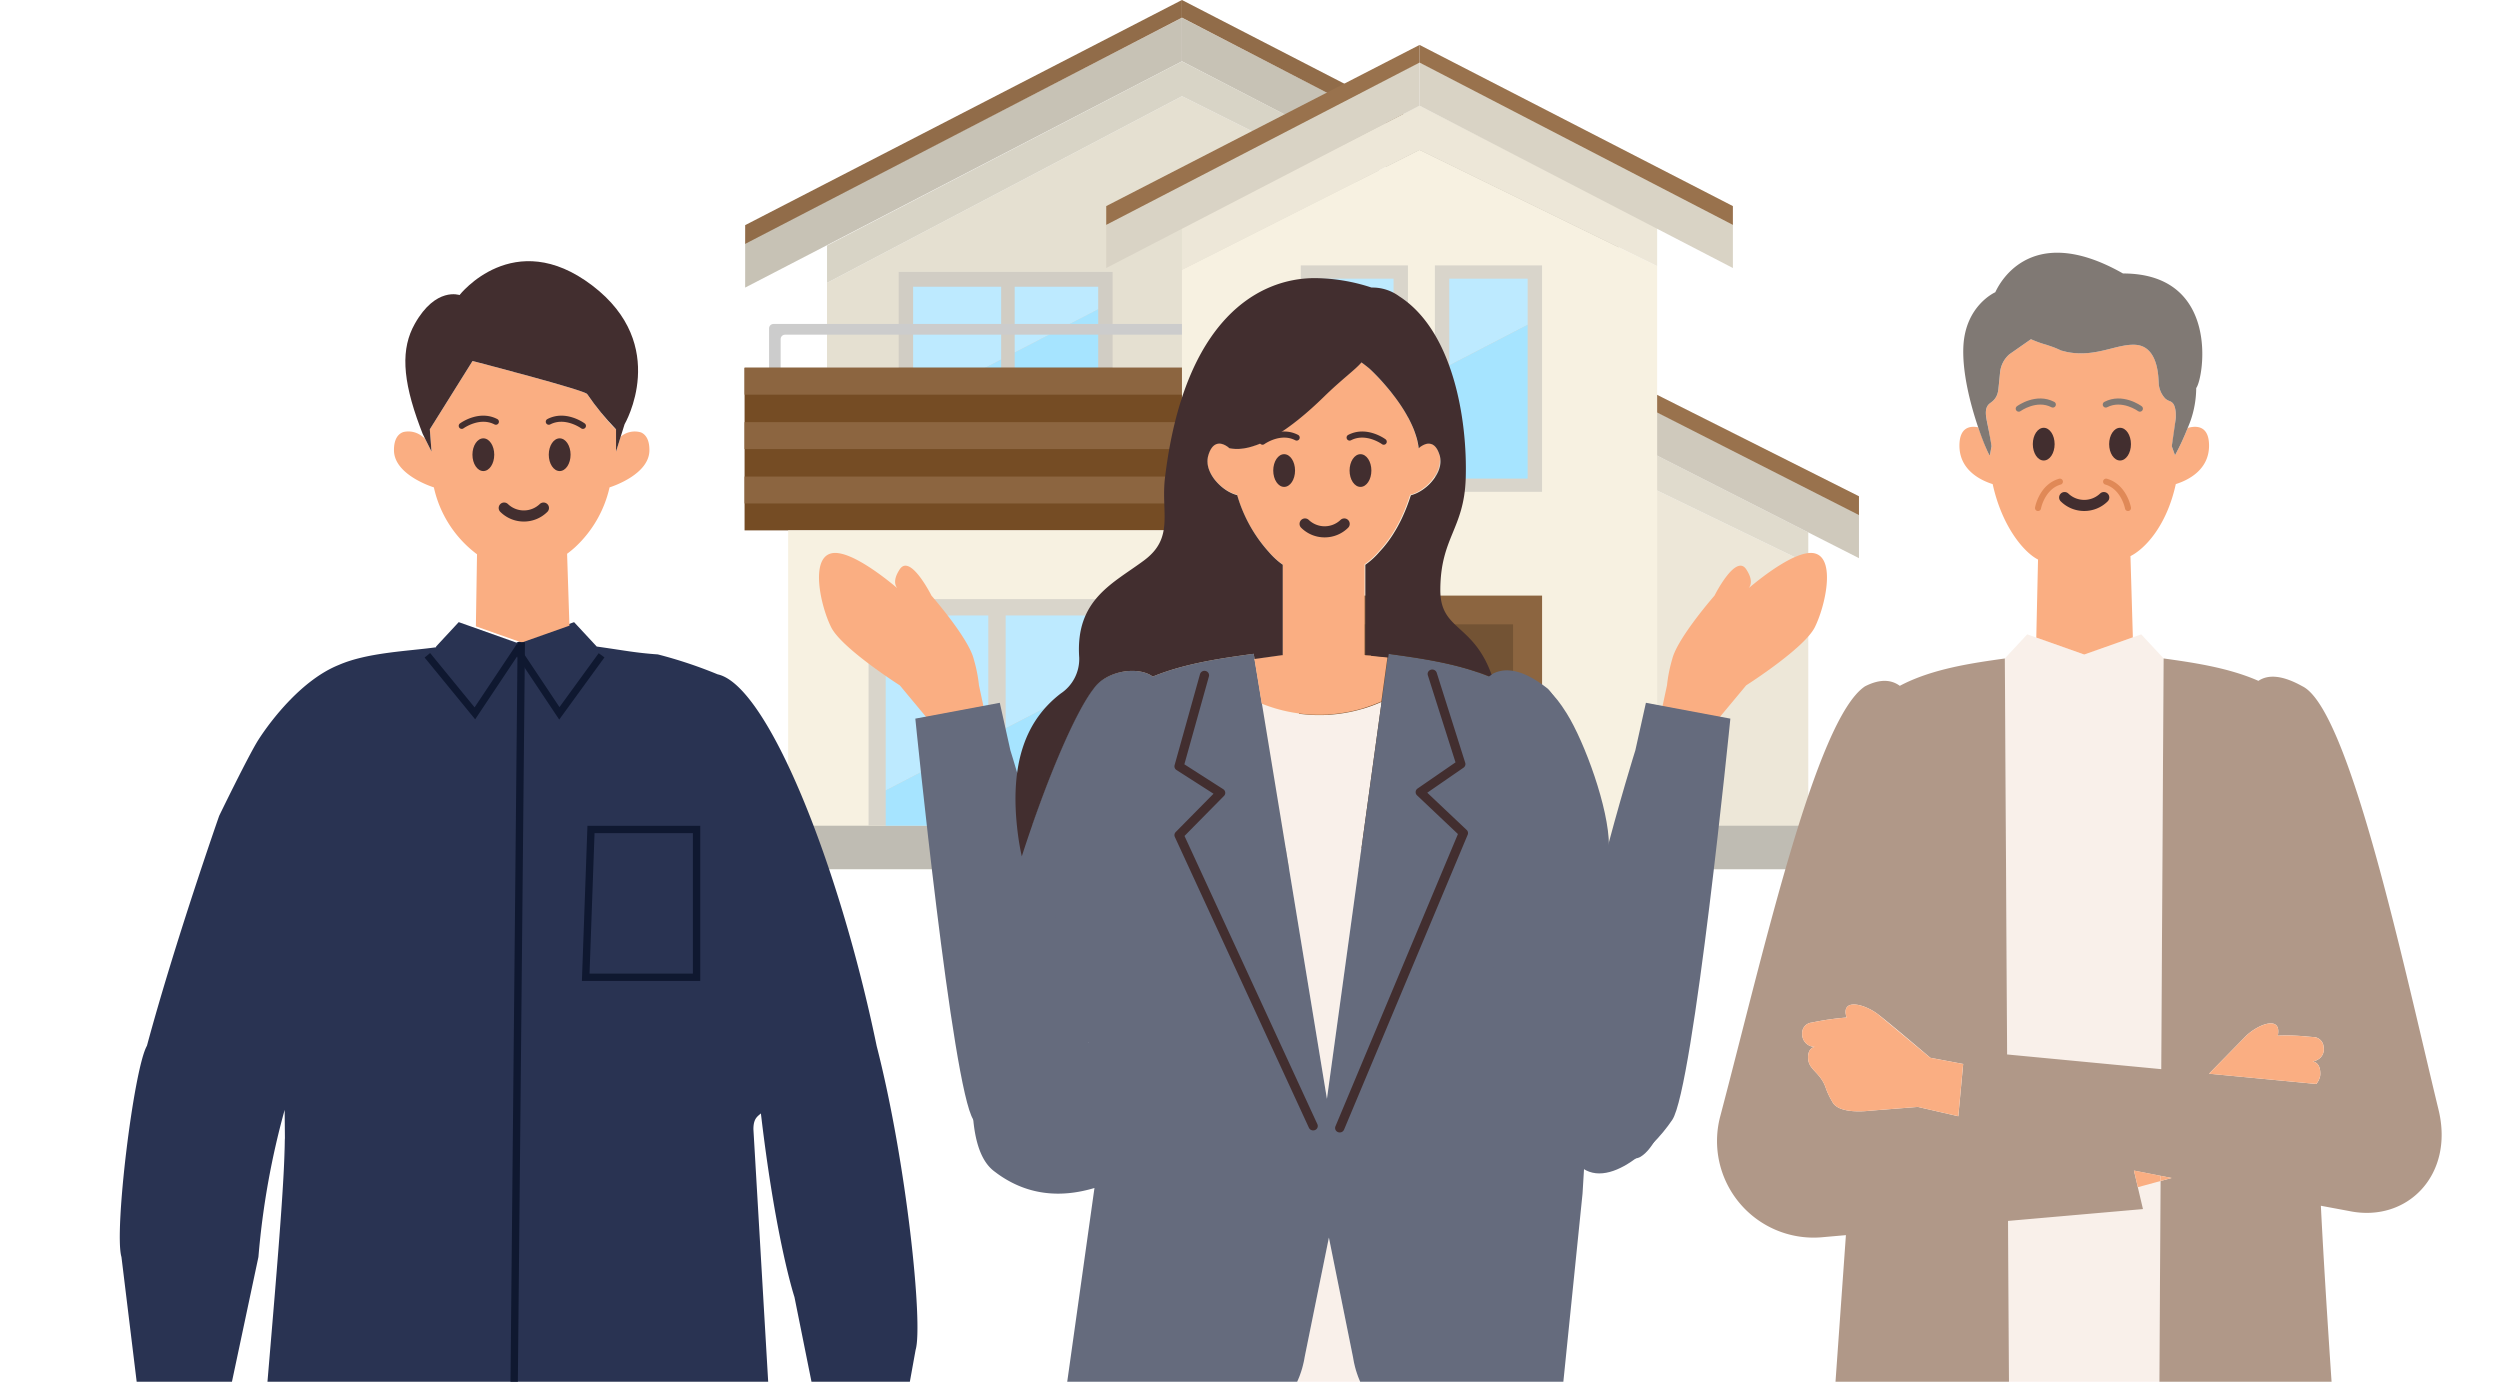 <svg xmlns="http://www.w3.org/2000/svg" width="351" height="194" xmlns:v="https://vecta.io/nano"><defs><clipPath id="A"><path transform="translate(207 1988)" fill="#fff" stroke="#707070" stroke-width="1" d="M0 0h351v163H0z"/></clipPath></defs><path d="M232.61 68.841v53.195h21.274v-42.89z" fill="#ede7d8"/><path d="M253.884 74.751l-21.27-10.805v4.9l21.27 10.3z" fill="#e0dbcd"/><path d="M104.622 34.11l61.321-31.613V8.61l-61.324 31.768z" fill="#c7c2b5"/><path d="M104.622 31.608L165.943 0v2.476l-61.324 31.768z" fill="#916c49"/><path d="M227.271 34.11L165.947 2.502V8.61l61.324 31.768z" fill="#c7c2b5"/><path d="M227.271 31.608L165.947 0v2.476l61.324 31.768z" fill="#916c49"/><path d="M165.946 13.51l-49.834 26.209V51.63h77.481V27.32z" fill="#e5e0d1"/><path d="M193.593 27.319v-4.421L165.946 8.614l-49.834 25.862v5.242l49.834-26.21z" fill="#d8d4c6"/><path fill="#d1cdc4" d="M126.178 38.181h30.033V65.41h-30.033z"/><path d="M128.203 56.874v8.532h25.984v-22z" fill="#a6e4ff"/><path d="M154.186 40.259h-25.983v16.614l25.984-13.459z" fill="#bdeaff"/><path fill="#d1cdc4" d="M140.561 39.822h1.899V65.41h-1.899z"/><path d="M107.978 46.099v5.478c0 .163.065.32.18.436s.272.18.436.18h.393c.163 0 .32-.065.435-.18s.18-.272.18-.436v-3.971c.001-.34.276-.615.616-.615h56.389c.163 0 .32.065.435.18s.18.272.18.435v3.973c0 .34.276.616.616.616h.5c.163 0 .32-.065.436-.18s.18-.272.18-.436v-5.478c0-.34-.276-.616-.616-.616h-59.744c-.163 0-.32.064-.435.179s-.181.271-.181.435z" fill="#ccc"/><path fill="#754c24" d="M104.537 51.63h67.524v22.836h-67.524z"/><path d="M104.537 66.909h67.524v3.779h-67.524zm0-15.279h67.524v3.779h-67.524zm0 7.639h67.524v3.779h-67.524z" fill="#8c6540"/><path d="M261 72.09l-28.39-14.262v6.117L261 78.367z" fill="#cfc9bc"/><path d="M261 69.675l-28.39-14.263v2.479L261 72.314z" fill="#99724d"/><path fill="#bfbcb3" d="M232.61 115.931h21.27v6.104h-21.27z"/><g fill="#f7f1e1"><path d="M110.652 74.466h55.295v47.569h-55.295z"/><path d="M199.305 21.049l-33.358 16.834v84.151h66.717V37.358z"/></g><path d="M232.663 37.358v-5.434l-33.359-17.092-33.358 17.092v5.96l33.358-16.834z" fill="#ede7d8"/><path fill="#8c6540" d="M182.379 83.622h34.129v38.413h-34.129z"/><path fill="#735334" d="M186.455 87.654h25.979v34.381h-25.979z"/><path fill="#bfbcb3" d="M110.652 115.931h55.295v6.104h-55.295z"/><path d="M121.948 84.116h35.313v31.815h-35.313zm60.68-46.853h15.046v31.79h-15.046zm18.829 0h15.046v31.79h-15.046z" fill="#d9d5cb"/><path d="M154.853 86.41h-30.5v24.565l30.5-15.8z" fill="#bdeaff"/><path d="M124.355 110.974v4.955h30.5V95.177z" fill="#a6e4ff"/><path fill="#613f1e" d="M191.372 91.815h16.144v30.22h-16.144z"/><path fill="#bfbcb3" d="M179.785 119.062h39.319v2.973h-39.319z"/><path d="M214.483 39.125h-11.007v12.171l11.007-5.7z" fill="#bdeaff"/><path d="M203.476 51.299v15.892h11.007V45.597z" fill="#a6e4ff"/><path fill="#d9d5cb" d="M138.756 85.897h2.438v30.033h-2.438z"/><path d="M195.654 39.125h-11.008v21.927l11.007-5.7z" fill="#bdeaff"/><path d="M184.646 61.052v6.14h11.007V55.351z" fill="#a6e4ff"/><path d="M155.315 31.352l43.993-22.628v6.117l-43.993 22.788z" fill="#d9d3c5"/><path d="M155.315 28.935l43.993-22.628v2.477l-43.993 22.787z" fill="#99724d"/><path d="M243.298 31.352L199.305 8.724v6.117l43.993 22.788z" fill="#d9d3c5"/><path d="M243.298 28.935L199.305 6.307v2.477l43.993 22.788z" fill="#99724d"/><path d="M194.554 102.828h.728a.96.96 0 0 1 .959.959v2.541a.96.96 0 0 1-.959.959h-.728a.96.96 0 0 1-.96-.959v-2.54a.96.96 0 0 1 .96-.96z" fill="#735334"/><g transform="translate(-207 -1957)" clip-path="url(#A)"><g fill="#373463"><path d="M383.199 2360.795h10.547l-1.388-11.657-5.551-.277zm12.49-11.657l-1.388 11.657h10.547l-3.61-11.938z"/></g><g fill="#faae82"><path d="M393.727 2274.681l1.962 74.456 5.551-.277 10.251-74.877a157.47 157.47 0 0 1-17.764.698zm-6.922 74.179l5.552.277-.362-74.49a196.4 196.4 0 0 1-16.547-1.109z"/></g><path d="M427.706 2177.215l-.741-8.152-1.235-10.576-14.99.523a13.44 13.44 0 0 1-11.091-5.191l-.91.034v-.089h-11.292c-2.82 3.573-7.256 5.477-11.788 5.06l-18.452-1.337c-2.785 10.617-7.442 41.148 10.023 114.936 0 0 3.114.551 8.22 1.11 4.316.474 10.058.952 16.547 1.109l1.73.034c5.93.101 11.861-.132 17.764-.7a119.48 119.48 0 0 0 7.641-1c.001.011 11.712-55.939 8.574-95.761z" fill="#ebdbce"/><g fill="#faae82"><path d="M438.822 2063.601l2.223-10.376a20.79 20.79 0 0 1 .741-3.706c.741-2.964 5.929-8.893 5.929-8.893s2.964-5.929 4.447-3.706 0 2.964 0 2.964 6.67-5.929 9.634-5.188 1.482 7.411 0 10.376-9.634 8.152-9.634 8.152l-3.706 4.453-2.223 8.152zm-92.15 0l-2.223-10.376a20.79 20.79 0 0 0-.741-3.706c-.741-2.964-5.929-8.893-5.929-8.893s-2.964-5.929-4.447-3.706 0 2.964 0 2.964-6.67-5.929-9.634-5.188-1.482 7.411 0 10.376 9.634 8.152 9.634 8.152l3.706 4.453 2.223 8.152z"/></g><g fill="#f9f0ea"><path d="M399.255 2153.286l-.335-.507a13.32 13.32 0 0 1-1.164-2.287l-.077-.194-.147-.416-.116-.356-.105-.357-.12-.47-.068-.288-.147-.777v-.009l-3.4-16.866-.786 3.875-.43 2.115.1.176h0l-.1-.176-1.089 5.369-1.088 5.369-.153.8-.07.291-.123.482-.11.368-.12.363-.151.424-.092.228a13.29 13.29 0 0 1-1.215 2.333l-.313.461-.391.529h11.292v.089l.91-.034-.012-.015-.38-.52zm1.721-97.745c-5.326 2.373-11.387 2.481-16.795.3l9.119 55.439z"/></g><g fill="#656b7d"><path d="M424.327 2053.709c-3.657-2.9-6.363-3.182-8.334-1.749-4.665-1.9-10.072-2.6-14.087-3.167l-.929 6.748-7.676 55.74h0l-9.119-55.439-1.161-7.051c-4.039.569-9.488 1.272-14.173 3.2-1.974-1.472-6.479-.91-8.38 1.715-6.671 8.521-23.821 59.965-13.96 67.681 4.546 3.557 9.474 3.811 14.155 2.407l-4.724 33.6 1.267.092 18.452 1.337c4.532.417 8.968-1.487 11.788-5.06.136-.172.264-.35.391-.529a16.92 16.92 0 0 0 .313-.461c.48-.736.887-1.517 1.215-2.333l.092-.228c.053-.139.1-.282.151-.424a11.85 11.85 0 0 0 .12-.363l.11-.368c.044-.159.084-.32.123-.482l.07-.291c.058-.265.11-.534.153-.8l1.088-5.369 1.089-5.369h0l.43-2.115.786-3.875h0l3.4 16.866v.009c.042.262.092.52.147.777.021.1.044.191.068.288a12.94 12.94 0 0 0 .12.47c.033.12.068.239.105.357l.116.356.147.416a5.21 5.21 0 0 0 .077.194 13.43 13.43 0 0 0 1.164 2.287c.108.172.219.341.335.507s.249.353.381.523l.012.015a13.44 13.44 0 0 0 11.091 5.191l14.99-.523 3.458-33.9 1.482-24.457s.609-39.334-6.343-46.423zm-64.53 49.675l.037-.081.009.044z"/><path d="M426.964 2057.155c2.515 4.024 5.929 13.34 5.929 18.528s10.375 29.644 10.375 29.644-2.223 11.858-5.929 14.081-13.34-11.117-17.787-20.01-8.893-24.457-8.152-32.609 2.223-14.081 6.67-13.34 5.188-2.223 8.894 3.706z"/><path d="M425.487 2111.996c2.223-21.492 11.117-49.654 11.117-49.654l1.482-6.67 11.858 2.223s-5.188 51.878-8.152 56.324-10.376 11.117-14.081 5.188-2.224-7.411-2.224-7.411zm-65.516 0c-2.223-21.492-11.115-49.654-11.115-49.654l-1.484-6.67-11.86 2.223s5.188 51.878 8.152 56.324 10.376 11.117 14.081 5.188 2.226-7.411 2.226-7.411z"/></g><path d="M409.215 2021.58h0c0-.046-.006-.09-.01-.135h0l-.006-.061v-.031l-.024-.151c0-.025-.007-.052-.013-.077q-.022-.109-.053-.218v-.007l-.1-.292-.031-.082-.077-.185-.033-.073-.111-.218h0c-.039-.072-.083-.14-.132-.206a1.53 1.53 0 0 0-.477-.449 1.09 1.09 0 0 0-.2-.092 1.35 1.35 0 0 0-.883.024l-.176.07-.083.039q-.082.04-.156.085a3.24 3.24 0 0 0-.311.206l-.055.049-.044.037-.08.065-.1-.627-.031-.157-.148-.623h0l-.2-.625-.053-.156-.234-.617-.273-.614-.074-.153-.3-.6h0l-.328-.591-.086-.147-.345-.571h0l-.271-.421h0l-.559-.811-.285-.39-.609-.789-.3-.372-.584-.689-1.267-1.376-.545-.541-.36-.335-.594-.473-.5-.371c-.8.977-2.77 2.385-5.254 4.813l-3.676 3.276q-.3.238-.6.468l-1.819 1.291-.408.256-.814.488-.541.293a14.3 14.3 0 0 1-1.608.717l-.2.065c-.318.113-.643.209-.971.289l-.621.119-.182.024-.228.03-.336.022h-.332c-.165 0-.328-.013-.488-.031l-.476-.076-.065-.053-.116-.1a2.82 2.82 0 0 0-.55-.329l-.176-.07a1.7 1.7 0 0 0-.379-.083c-.591-.052-1.252.271-1.662 1.653h0c-.012.039-.019.079-.03.119l-.027.107h0c0 .024-.007.047-.012.071v.006l-.01.071c0 .027-.01.053-.013.08l-.009.092-.01.138v.1.132a.5.5 0 0 0 .006.1l.006.074v.055h0v.007c0 .033.007.064.012.095l.009.052h0l.01.071h0l.019.1h0l.013.059.016.067c.007.036.018.07.027.105l.024.082.013.043h0l.034.1.021.059.024.065h0l.04.1q.024.062.053.124l.044.1.062.126.049.095h0l.071.127h0l.05.087.062.1.024.039h0l.046.074h0l.079.114.056.082.033.043.132.175.058.07h0l.087.1.018.022.068.077h0l.053.059.049.055.079.081.049.05.055.055h0l.08.079.059.055.049.047.084.076.111.1.087.073h0l.007.006.108.086.086.068h0l.105.079.016.012.087.062.127.087.085.056.056.034.079.05h0l.08.049.144.08h0l.073.04.08.04.084.044h0l.055.027.209.095.013.007.049.018q.176.071.351.129c.021.006.04.016.059.022h.01 0l.188.055a20.35 20.35 0 0 0 4.395 7.931h0a11.49 11.49 0 0 0 .938.978l.095.083.415.36q.265.216.545.412v12.7h-.123l-3.831.535.723 4.39.317 1.93c5.408 2.181 11.469 2.073 16.795-.3l.366-2.662.492-3.568-2.392-.242-.821-.083v-12.7c.741-.524 1.413-1.14 2-1.833h0c.064-.068.126-.139.19-.208l.228-.256.2-.233a11.26 11.26 0 0 0 .212-.261l.185-.234a16.74 16.74 0 0 0 .317-.425l.181-.258.221-.325.162-.249.2-.328c.049-.079.1-.157.145-.239a17.5 17.5 0 0 0 .308-.538c.033-.059.062-.12.095-.179l.23-.439.117-.236.2-.413c.036-.073.07-.147.1-.221q.14-.309.274-.627l.034-.084c.08-.191.157-.385.233-.581l.08-.212.179-.492.073-.2.227-.691c.064-.016.126-.036.19-.055h.01 0c.156-.048.309-.105.459-.169h0 .009 0c.068-.03.138-.061.206-.095h0l.025-.012.03-.015.165-.084h0l.047-.027.025-.013c.049-.028.1-.055.145-.083h0l.047-.028.034-.021.135-.085h0l.086-.056h0c.042-.028.083-.056.125-.086h0l.086-.062h0l.12-.09.028-.021.059-.047h0l.114-.09h0l.087-.073h0c.037-.031.073-.062.108-.095h0l.084-.076h0l.107-.1a1.61 1.61 0 0 0 .082-.08c.027-.028.07-.07.1-.105h0l.056-.059.021-.022.1-.113.071-.082c.036-.041.07-.081.1-.123h0l.062-.074h0l.13-.173h0l.031-.043h0l.006-.007.13-.188c.016-.025.031-.052.047-.077.03-.046.059-.09.086-.136h0l.027-.047.025-.043c.024-.041.049-.084.071-.127l.025-.049.024-.047h0l.061-.123h0c.016-.033.031-.067.046-.1h0c.018-.04.036-.08.052-.122h0l.021-.056.018-.047a1.8 1.8 0 0 0 .044-.123h0l.022-.071.012-.033.036-.124h0l.028-.105h0l.028-.125.021-.105a4.53 4.53 0 0 0 .019-.126h0l.006-.046.007-.058c0-.042.007-.084.01-.127h0c0-.03 0-.061.006-.09v-.009-.132h0c.076-.029.076-.061.075-.094z" fill="#faae82"/><g fill="#422e2f"><path d="M368.848 2051.994c4.685-1.931 10.134-2.634 14.173-3.2l.12.731 3.832-.535h.123v-12.7q-.28-.2-.545-.412c-.142-.116-.279-.237-.415-.36-.031-.028-.065-.055-.095-.083a11.6 11.6 0 0 1-.94-.98 20.35 20.35 0 0 1-4.395-7.931c-.062-.016-.126-.036-.188-.055h0-.01c-.019-.006-.039-.016-.059-.022a4.97 4.97 0 0 1-.351-.129l-.049-.018-.013-.007c-.07-.03-.139-.061-.209-.095l-.055-.027h0l-.084-.044-.08-.04-.073-.04h0a1.79 1.79 0 0 1-.144-.08l-.08-.049h0l-.079-.05-.056-.034-.085-.056a4.04 4.04 0 0 1-.127-.087l-.087-.062-.016-.012-.105-.079h0l-.086-.068a2.26 2.26 0 0 1-.108-.086l-.007-.006h0l-.087-.073-.111-.1-.084-.076-.049-.047-.059-.055h0c-.027-.027-.055-.052-.08-.079h0l-.055-.055-.049-.05-.079-.082-.049-.055-.053-.059h0c-.022-.025-.046-.05-.068-.077l-.018-.022c-.03-.034-.058-.07-.087-.1h0l-.058-.07c-.046-.058-.089-.116-.132-.175l-.033-.043-.056-.082-.079-.114h0l-.046-.074h0l-.024-.039c-.021-.033-.043-.065-.062-.1s-.034-.058-.05-.087h0c-.024-.041-.049-.084-.071-.127h0c-.018-.031-.033-.064-.049-.095s-.043-.083-.062-.126l-.044-.1q-.029-.062-.053-.124l-.04-.1h0l-.024-.065-.021-.059-.034-.1h0l-.013-.043-.024-.082-.027-.105-.016-.067-.013-.059h0l-.019-.1h0l-.01-.071h0l-.009-.052c0-.031-.009-.062-.012-.095v-.007h0v-.055l-.006-.074c0-.034 0-.068-.006-.1s0-.087 0-.132v-.1c0-.046.007-.092.01-.138s0-.061.009-.092.009-.053.013-.08l.01-.071v-.006c0-.024.007-.047.012-.071h0c.007-.036.018-.071.027-.107s.018-.08.03-.119h0c.409-1.381 1.07-1.7 1.662-1.653a1.7 1.7 0 0 1 .379.083c.061.021.12.044.176.07a2.81 2.81 0 0 1 .55.329c.033.03.079.068.116.1l.065.053q.233.049.476.076c.16.018.323.028.488.031h.332c.185-.007.375-.028.565-.052l.182-.024a7.79 7.79 0 0 0 .621-.119 9.83 9.83 0 0 0 .971-.289l.2-.065a14.3 14.3 0 0 0 1.608-.717c.179-.093.36-.191.541-.293a19.45 19.45 0 0 0 .814-.488l.408-.256a31.45 31.45 0 0 0 1.819-1.291q.3-.231.6-.468c1.291-1.032 2.538-2.164 3.676-3.276 2.484-2.428 4.454-3.836 5.254-4.813.147.105.316.23.5.371s.384.3.594.473a9.77 9.77 0 0 1 .36.335 26.14 26.14 0 0 1 .545.541c.356.365.792.83 1.267 1.376l.584.689.3.372.609.789c.285.384.569.786.843 1.2h0l.271.421h0c.119.187.233.378.345.571l.086.147.328.591h0c.105.2.2.4.3.6l.071.153a14.12 14.12 0 0 1 .273.614 11.09 11.09 0 0 1 .234.617l.053.156c.071.209.138.417.2.625h0a9.37 9.37 0 0 1 .148.623l.031.157a10.47 10.47 0 0 1 .1.627l.08-.065.044-.037.055-.049a3.22 3.22 0 0 1 .311-.206q.073-.044.156-.084c.027-.013.055-.027.083-.039.058-.025.116-.049.176-.07a1.35 1.35 0 0 1 .883-.024 1.09 1.09 0 0 1 .2.092c.19.113.352.267.477.449.046.062.089.132.133.206s.074.141.111.218l.033.073a2.95 2.95 0 0 1 .077.185c.01.027.021.053.031.082a8.16 8.16 0 0 1 .1.292v.007q.031.109.053.218c.006.025.009.052.013.077a2.5 2.5 0 0 1 .024.151v.031l.006.061h0c0 .044.009.089.01.135h0v.1h0v.132.012c0 .03 0 .061-.006.09h0c0 .043-.006.086-.01.127l-.007.058-.006.046h0l-.019.126c-.007.042-.013.071-.021.105l-.028.124h0l-.028.105h0c-.01.041-.024.083-.036.124l-.012.033-.022.071h0c-.013.042-.028.083-.044.123l-.018.047-.021.056h0c-.016.042-.034.082-.052.122h0l-.046.1h0c-.019.041-.04.081-.061.123h0l-.024.047-.025.049c-.022.043-.047.086-.071.127l-.025.043-.027.047h0c-.027.046-.056.09-.086.136-.016.025-.031.052-.047.077l-.13.188-.006.007h0l-.031.043h0c-.042.058-.086.116-.13.173h0c-.021.025-.042.049-.061.074h0c-.033.042-.067.082-.1.123l-.071.082-.1.113-.021.022-.056.059h0l-.1.105c-.032.034-.053.053-.082.08l-.107.1h0l-.084.076h0a3.19 3.19 0 0 1-.108.095h0l-.087.073h0l-.114.09h0l-.087.068h0l-.12.09h0l-.086.062h0l-.125.086h0l-.086.056h0l-.135.085-.034.021-.047.028h0c-.047.028-.1.055-.145.083l-.025.013-.047.027h0c-.055.03-.11.056-.165.084l-.03.015-.025.012h0c-.068.034-.138.065-.206.095h0-.009 0a4.67 4.67 0 0 1-.459.169h0-.01c-.064.019-.126.039-.19.055l-.227.691-.073.2-.179.492-.08.212c-.076.2-.153.39-.233.581l-.034.084a25.72 25.72 0 0 1-.274.627l-.1.221c-.064.139-.13.277-.2.414l-.117.236-.23.439c-.033.059-.062.12-.095.179a12.91 12.91 0 0 1-.308.538c-.047.082-.1.16-.145.239l-.2.328-.162.249-.221.325-.181.258a9.97 9.97 0 0 1-.317.425l-.185.234-.212.261c-.071.086-.132.157-.2.233l-.228.256c-.064.068-.126.139-.19.208h0a10.78 10.78 0 0 1-2 1.833v12.7h.787l.034.083 2.392.242.071-.519c4.015.565 9.422 1.263 14.087 3.167a4.97 4.97 0 0 1 .357-.234c-2.61-7.266-7.21-6.176-7.2-11.9.016-7.393 3.345-8.545 3.566-15.685.258-8.292-1.791-20.71-9.335-25.546-1.125-.827-2.492-1.26-3.888-1.23-2.581-.859-5.28-1.307-8-1.327-7.8.021-18.305 5.669-21 28.017-.588 4.878 1.34 8.42-2.916 11.6-4.334 3.24-9.691 5.472-9.127 13.656a5.81 5.81 0 0 1-2.606 5.056c-4.694 3.618-7.334 9.531-5.994 19.8.145 1.112.329 2.126.538 3.056 3.5-10.862 7.542-20.28 10.073-23.512 1.832-2.636 6.341-3.198 8.315-1.726zm4.456 22.375l5.544-5.621a.6.6 0 0 0 .175-.5c-.022-.185-.127-.35-.286-.449l-5.453-3.491 3.451-12.348a.62.62 0 0 0-.459-.752.65.65 0 0 0-.794.441l-3.569 12.781c-.07.26.038.536.266.679l5.2 3.331-5.313 5.383a.61.61 0 0 0-.12.682l18.826 40.835c.11.228.341.373.594.371a.68.68 0 0 0 .263-.053.61.61 0 0 0 .341-.8l-.012-.025zm39.598-.862l-5.513-5.21 5.082-3.509a.61.61 0 0 0 .248-.689l-4.007-12.656a.66.66 0 0 0-.812-.414.62.62 0 0 0-.438.757l.008.023 3.884 12.227-5.325 3.671c-.155.104-.255.273-.271.459s.055.369.191.498l5.744 5.436-17.2 41.043c-.125.316.028.673.343.8l.017.008a.7.7 0 0 0 .251.045.65.65 0 0 0 .6-.391l17.367-41.426c.09-.237.023-.506-.169-.672z"/><ellipse cx="387.294" cy="2023.064" rx="1.531" ry="2.297"/><ellipse cx="398.011" cy="2023.064" rx="1.531" ry="2.297"/><path d="M392.978 2032.448a4.66 4.66 0 0 1-3.316-1.374c-.28-.302-.271-.771.02-1.062s.76-.3 1.062-.021a3.23 3.23 0 0 0 4.472 0c.302-.28.771-.27 1.062.021s.3.76.02 1.062a4.66 4.66 0 0 1-3.32 1.374zm8.296-13.008a.42.42 0 0 1-.249-.082c-.022-.018-2.268-1.624-4.344-.545-.208.108-.464.027-.572-.181s-.027-.464.181-.572c2.555-1.33 5.13.535 5.238.615.149.108.21.3.153.475a.42.42 0 0 1-.406.29zm-17.01 0c.09 0 .177-.029.25-.082.022-.018 2.268-1.624 4.344-.545.208.108.464.027.572-.181s.027-.464-.181-.572c-2.555-1.33-5.13.535-5.24.615-.147.109-.208.3-.151.474s.22.291.404.291z"/></g><g fill="#373463"><path d="M480.725 2352.188l-2.8 11.785H488.3l-2-11.506.209-4.8h-5.541l-.243 4.521zm29.697 11.981l10.484-.191-3.52-11.784-.237-4.521h-5.542l.209 4.8z"/></g><path d="M534.58 2185.083c-2.213.747-6.608 1.638-15.265 2-4.814.2-8.864-4.836-9.248-9.545-.021-.259-.033-.522-.031-.789l.04-7.046q-2.079.122-4.156.193v.206h-12.168v-.221q-2.286-.082-4.58-.221l.04 7.089c0 .267-.01.529-.033.789a8.9 8.9 0 0 1-9.246 8.152c-9.712-.408-14.059-1.479-15.981-2.268l15.125 164.244h9.962l8.807-158.105 11.2 158.105h9.962z" fill="#4f2a1c"/><path d="M489.129 2162.424l.041 7.238a175.06 175.06 0 0 0 20.905.043l.042-7.214a177.43 177.43 0 0 1-20.988-.067z" fill="#121b33"/><path fill="#726251" d="M493.753 2162.583h12.167v7.52h-12.167z"/><path fill="#121b33" d="M495.105 2163.419h9.463v5.849h-9.463z"/><path d="M507.628 2046.063l-1.178.417-6.827 2.416-6.732-2.383-1.272-.449-3.145 3.382h0l.651 112.977 4.623.222v-.064h12.168v.09l4.2-.182.658-113.043h0z" fill="#f9f0ea"/><path d="M549.375 2112.826c-4.934-20.352-12.532-56.26-19.116-59.472-2.819-1.576-4.807-1.684-6.178-.762-4.278-1.887-9.305-2.582-13.312-3.147h0l-.332 57.663-21.638-2.062-.32-55.595h0c-4.463.628-10.2 1.42-14.747 3.84-1.224-.9-2.825-.984-4.884.068-6.926 4.605-14.337 37.681-20.33 60.387a13.56 13.56 0 0 0 14.062 16.983l3.586-.316-3.7 52.1s1.344 2.5 17.465 3.182a8.9 8.9 0 0 0 9.246-8.152 8.92 8.92 0 0 0 .033-.789l-.041-7.089-.041-7.238-.2-34.011 18.944-1.662-.723-3.07-.548-2.336 3.746.737h0l1.549.305-1.553.424-.23 39.679-.042 7.214-.04 7.046a9.78 9.78 0 0 0 .031.789c.384 4.709 4.433 9.747 9.248 9.545 16.121-.679 17.463-3.184 17.463-3.184-.168-1.537-2.939-37.739-3.922-57.614l3.987.743c8.082 1.669 14.765-5.015 12.537-14.206zm-67.425.894l-5.68-1.309-6.863.545s-4.273.556-5.155-1.281a10.5 10.5 0 0 1-.883-1.836c-.7-2.2-2.329-2.588-2.489-4.048-.187-1.719.94-1.808.94-1.808-.487.003-.953-.193-1.292-.543s-.52-.822-.502-1.308a1.48 1.48 0 0 1 1.337-1.559 37.92 37.92 0 0 1 4.9-.711c-.869-2.748 2.4-1.968 4.381-.479 1.629 1.224 7.377 6.13 7.377 6.13l4.614.869zm50.839-8.222a2.16 2.16 0 0 1-1.086.537l-.052.009h.055c.224.019 1.075.2 1.069 1.7 0 .058 0 .114-.007.169v.033a2 2 0 0 1-.049.271 2.6 2.6 0 0 1-.368.783h0q-.062.1-.129.191h0l-15.073-1.445 5.246-5.354c1.814-1.69 4.983-2.809 4.408.015a28.02 28.02 0 0 1 4.015.114l.928.079c.796-.007 1.455.616 1.494 1.411a1.68 1.68 0 0 1-.451 1.487z" fill="#b09888"/><g fill="#faae82"><path d="M470.641 2099.383c-1.982-1.49-5.25-2.269-4.381.479a37.83 37.83 0 0 0-4.9.711 1.48 1.48 0 0 0-1.337 1.559c-.018.486.163.959.502 1.308s.805.546 1.291.543c0 0-1.126.089-.94 1.808.16 1.46 1.793 1.85 2.489 4.048a10.5 10.5 0 0 0 .883 1.836c.882 1.836 5.155 1.281 5.155 1.281l6.863-.545 5.68 1.309.682-7.338-4.614-.869-7.373-6.13zm38.159 22.395l-2.194-.432.549 2.336 3.192-.87v-.728z"/><path d="M510.351 2122.083v.728l1.553-.424zm21.395-19.479l-.928-.079a28.02 28.02 0 0 0-4.015-.114c.575-2.824-2.594-1.7-4.408-.015l-5.246 5.354 15.068 1.439h0q.067-.1.129-.191h0a2.6 2.6 0 0 0 .368-.783 2 2 0 0 0 .049-.271v-.033l.007-.169c.006-1.5-.845-1.676-1.069-1.7h-.055l.052-.009a2.16 2.16 0 0 0 1.086-.537 1.68 1.68 0 0 0 .451-1.484c-.04-.792-.696-1.412-1.489-1.408zm-17.595-85.519c-.513 1.311-1.106 2.588-1.776 3.826l-.454-1.261s.264-1.319.528-3.692l.037-.609a4.96 4.96 0 0 0-.028-.615 3.46 3.46 0 0 0-.065-.387c-.027-.12-.063-.237-.107-.351a1.07 1.07 0 0 0-.628-.673c-.252-.084-.484-.22-.679-.4a3.45 3.45 0 0 1-.9-2.232c-.041-.531 0-4.469-2.607-5.177a3.06 3.06 0 0 0-.556-.1 4.94 4.94 0 0 0-.535-.015c-1.983.043-4.181 1.121-6.87 1.205a9.88 9.88 0 0 1-2.315-.193l-.826-.206a11.64 11.64 0 0 0-1.206-.514l-.786-.27a15.56 15.56 0 0 1-2.228-.8l-3.007 2.1a3.85 3.85 0 0 0-1.328 2.546l-.225 2.254a4.3 4.3 0 0 1-.113.649 2.29 2.29 0 0 1-.783 1.212l-.27.209c-.909.649-.594 1.887-.338 3.157l.528 2.9-.228 1.261c-.007.123-.208-.231-.511-.929l-1.135-2.984c-1.11-.225-2.635-.055-2.635 2.573 0 3.538 3.176 4.936 4.667 5.4 1.322 6.03 4.445 9.628 6.368 10.59l-.245 10.954 6.732 2.383 6.827-2.416-.338-11.4c1.922-.96 5.045-4.085 6.368-10.115 1.49-.461 4.668-1.859 4.668-5.4-.005-2.921-1.896-2.802-3.001-2.48z"/></g><path d="M486.382 2020.913l.228-1.261s-.036-.47-.528-2.9c-.256-1.27-.571-2.508.338-3.157l.27-.209a2.29 2.29 0 0 0 .783-1.212 4.3 4.3 0 0 0 .113-.649l.225-2.254a3.85 3.85 0 0 1 1.328-2.546l3.007-2.1c.721.323 1.466.59 2.228.8l.786.27c.411.149.814.32 1.206.514l.826.206a9.88 9.88 0 0 0 2.315.193c2.689-.084 4.887-1.162 6.87-1.205a4.94 4.94 0 0 1 .535.015 3.06 3.06 0 0 1 .556.1c2.6.708 2.566 4.647 2.609 5.177.021.828.341 1.621.9 2.232.195.18.427.316.679.4a1.07 1.07 0 0 1 .628.673 2.43 2.43 0 0 1 .107.351c.029.128.051.257.065.387a4.96 4.96 0 0 1 .028.615 5.71 5.71 0 0 1-.037.609l-.528 3.692.454 1.261c.67-1.238 1.263-2.515 1.776-3.826a14.11 14.11 0 0 0 1.2-5.61c1.067-1.384 3.428-16.084-10.282-16.084-13.447-7.645-17.665 2.111-17.929 2.637 0 0-4.218 1.845-4.482 7.647-.166 3.654 1.006 8.158 2.08 11.321.424 1.248.832 2.289 1.135 2.985s.504 1.049.511.928z" fill="#807974"/><g fill="#422e2f"><ellipse cx="493.938" cy="2019.358" rx="1.531" ry="2.297"/><ellipse cx="504.655" cy="2019.358" rx="1.531" ry="2.297"/><path d="M499.622 2028.742c-1.244.003-2.438-.492-3.316-1.374-.28-.302-.271-.771.02-1.062s.76-.3 1.062-.021c1.25 1.198 3.222 1.198 4.472 0 .302-.28.771-.27 1.062.021s.3.76.02 1.062a4.66 4.66 0 0 1-3.32 1.374z"/></g><path d="M507.44 2014.803c-.09.001-.178-.028-.25-.082-.022-.016-2.268-1.623-4.344-.545-.135.07-.296.063-.424-.019s-.202-.225-.196-.377.094-.288.228-.358c2.555-1.328 5.13.535 5.238.615.149.108.21.3.153.474s-.221.292-.405.291z" fill="#807974"/><g fill="#e08957"><path d="M505.479 2028.632c-.065-.062-.109-.143-.126-.231 0-.028-.538-2.738-2.79-3.375-.215-.072-.335-.3-.274-.518s.284-.349.505-.297c2.772.783 3.369 3.9 3.393 4.038.042.23-.109.451-.339.494a.43.43 0 0 1-.369-.111zm-12.05 0c.065-.062.109-.143.126-.231 0-.028.538-2.738 2.79-3.375.215-.072.335-.3.274-.518s-.284-.349-.505-.297c-2.772.783-3.369 3.9-3.393 4.038-.043.23.109.451.339.494a.43.43 0 0 0 .369-.111z"/></g><path d="M490.429 2014.803c.09.001.178-.028.251-.082.022-.016 2.268-1.623 4.344-.545.135.07.296.063.424-.019s.202-.225.196-.377-.094-.288-.228-.358c-2.555-1.328-5.13.535-5.238.615-.149.108-.21.3-.153.474s.221.292.405.291z" fill="#807974"/><g fill="#373463"><path d="M260.355 2346.786c0 .563-.282 5.635-.282 5.635l-3.663 11.628 10.708.489-1.408-11.836.282-6.48zm42.665 0c0 .563.282 5.635.282 5.635l3.664 11.628-10.709.489 1.41-11.836-.282-6.48z"/></g><path d="M298.127 2167.579c-1.4.081-4.528-.047-5.929 0h-11.857l-5.929.741c-1.543-.055-6.6-.646-8.152-.741 0 0-20.191-.7-22.233-1.482l5.062 90.4 9.316 91.348h10.079l5.187-89.848 5.056-69.572 6.061 69.572 10.081 89.855h10.079l6.114-91.348 3.371-89.664c-1.987.791-16.306.739-16.306.739z" fill="#b09888"/><path d="M242.959 2178.774l.993-12.9.372-5.045c-.161-.185-.266-.412-.3-.655.033-.275-1.23 20.66-1.065 18.6z" fill="#485782"/><path d="M330.077 2103.824c-5.292-25.578-15.354-50.643-22.315-52.145a63.33 63.33 0 0 0-8.4-2.8c-3.207-.228-4.611-.546-8.582-1.105h0l-3.178-3.424-1.4.5-6.7 2.372-6.431-2.284-1.665-.59-3.178 3.424h0v.105c-3.9.551-9.611.715-13.663 2.484-5.136 2.062-9.469 7.68-11.281 10.5-1.366 2.139-5.508 10.674-5.508 10.674s-6.254 17.842-10.144 32.291c-1.854 3.219-4.641 26.094-3.579 29.652l3.579 29.339 10.144-3.381 5.508-25.958c.578-6.984 1.811-13.899 3.683-20.652.133 14.585.016.822 0 4.737-.033 7.789-2.483 32.851-3.683 49.277.827 1.109 5.017.977 17.045 1.482l31.868 1.482c-.037-.335 12.523-.234 15.563-.741 4.447-.741 8.326 1.755 7.959-3.286l-2.938-50.215c-.016-4.089 4.119.791 0-12.737 2.13 25.32 5.762 36.281 5.762 36.281l4 19.89.925.308 6.606 2.2 2.613.872 2.869-15.863c1.065-3.557-1.263-26.294-5.479-42.689z" fill="#293352"/><g fill="#faae82"><path d="M237.769 2162.69l-.916-2.947-6.606 2.2 1.765 5.071 2.17 6.617s1.149 4.207 3.208 4.313a10.66 10.66 0 0 0 2.059.107 8.1 8.1 0 0 1 3.51.72l.993-12.9-6.183-3.181zm86.443-3.386l-.916 2.948-6.833 3.523.944 12.661c1.169.009 2.191-1 4.209-.821.688.03 1.378-.006 2.059-.107 2.059-.108 3.208-4.313 3.208-4.313l2.17-6.618 1.765-5.071-4.4-1.469zm-27.214-141.592a3.03 3.03 0 0 0-2.862.609l-.648 2.075v-3.119c-.272-.233-.529-.484-.769-.75a48.58 48.58 0 0 1-3.271-4.186c-.133-.519-16.106-4.657-16.106-4.657l-6 9.593.082 1.046.123 1.61.036.462-.087-.175-.814-1.627a4.16 4.16 0 0 0-.421-.339c-.74-.594-1.714-.813-2.637-.593-.763.264-1.325 1.042-1.31 2.575.033 3.5 5.6 5.191 5.6 5.191a16.01 16.01 0 0 0 6.059 9.394l-.16 10.116 6.436 2.277 6.7-2.372-.329-10.092a14.25 14.25 0 0 0 1.149-.944c2.412-2.244 4.09-5.165 4.813-8.379l.068-.022c.634-.208 5.5-1.9 5.527-5.168.015-1.444-.482-2.218-1.179-2.525z"/></g><path d="M290.147 1997.079c-11.032-8.394-18.627 1.347-18.627 1.347s-3.335-1.2-6.283 4.039c-1.93 3.43-1.81 7.681.732 14.469l.372.972.344.688.9 1.8-.24-3.119 6-9.593s15.972 4.138 16.106 4.657c1.201 1.76 2.553 3.411 4.041 4.936v3.125l.648-2.075.345-1.1.206-.66s6.488-11.091-4.544-19.486z" fill="#422e2f"/><g fill="none" stroke="#0f1830" stroke-miterlimit="10"><path d="M267.002 2049.002l6.67 8.152 5.93-8.893 5.929 8.893 5.929-8.152"/><path stroke-width="1.034" d="M280.186 2047.164l-1.17 121.898"/></g><g fill="#422e2f"><ellipse cx="274.861" cy="2020.84" rx="1.531" ry="2.297"/><ellipse cx="285.578" cy="2020.84" rx="1.531" ry="2.297"/><path d="M280.545 2030.224c-1.244.003-2.438-.492-3.316-1.374-.288-.301-.283-.776.011-1.071s.769-.3 1.071-.013a3.23 3.23 0 0 0 4.472 0c.301-.287.777-.281 1.071.013s.299.77.011 1.071a4.66 4.66 0 0 1-3.32 1.374zm8.296-13.008c-.09 0-.177-.029-.25-.082-.022-.018-2.268-1.624-4.344-.545-.208.108-.464.027-.572-.181s-.027-.464.181-.572c2.555-1.33 5.13.535 5.238.615.149.108.21.3.153.474s-.221.292-.405.291zm-17.007 0a.42.42 0 0 0 .249-.082c.022-.018 2.268-1.624 4.344-.545.208.108.464.027.572-.181s.027-.464-.181-.572c-2.555-1.33-5.13.535-5.238.615-.149.108-.21.3-.153.475a.42.42 0 0 0 .406.29z"/></g><path d="M289.976 2073.459h14.822v20.751h-15.563z" fill="none" stroke="#0f1830" stroke-miterlimit="10" stroke-width="1.034"/></g></svg>